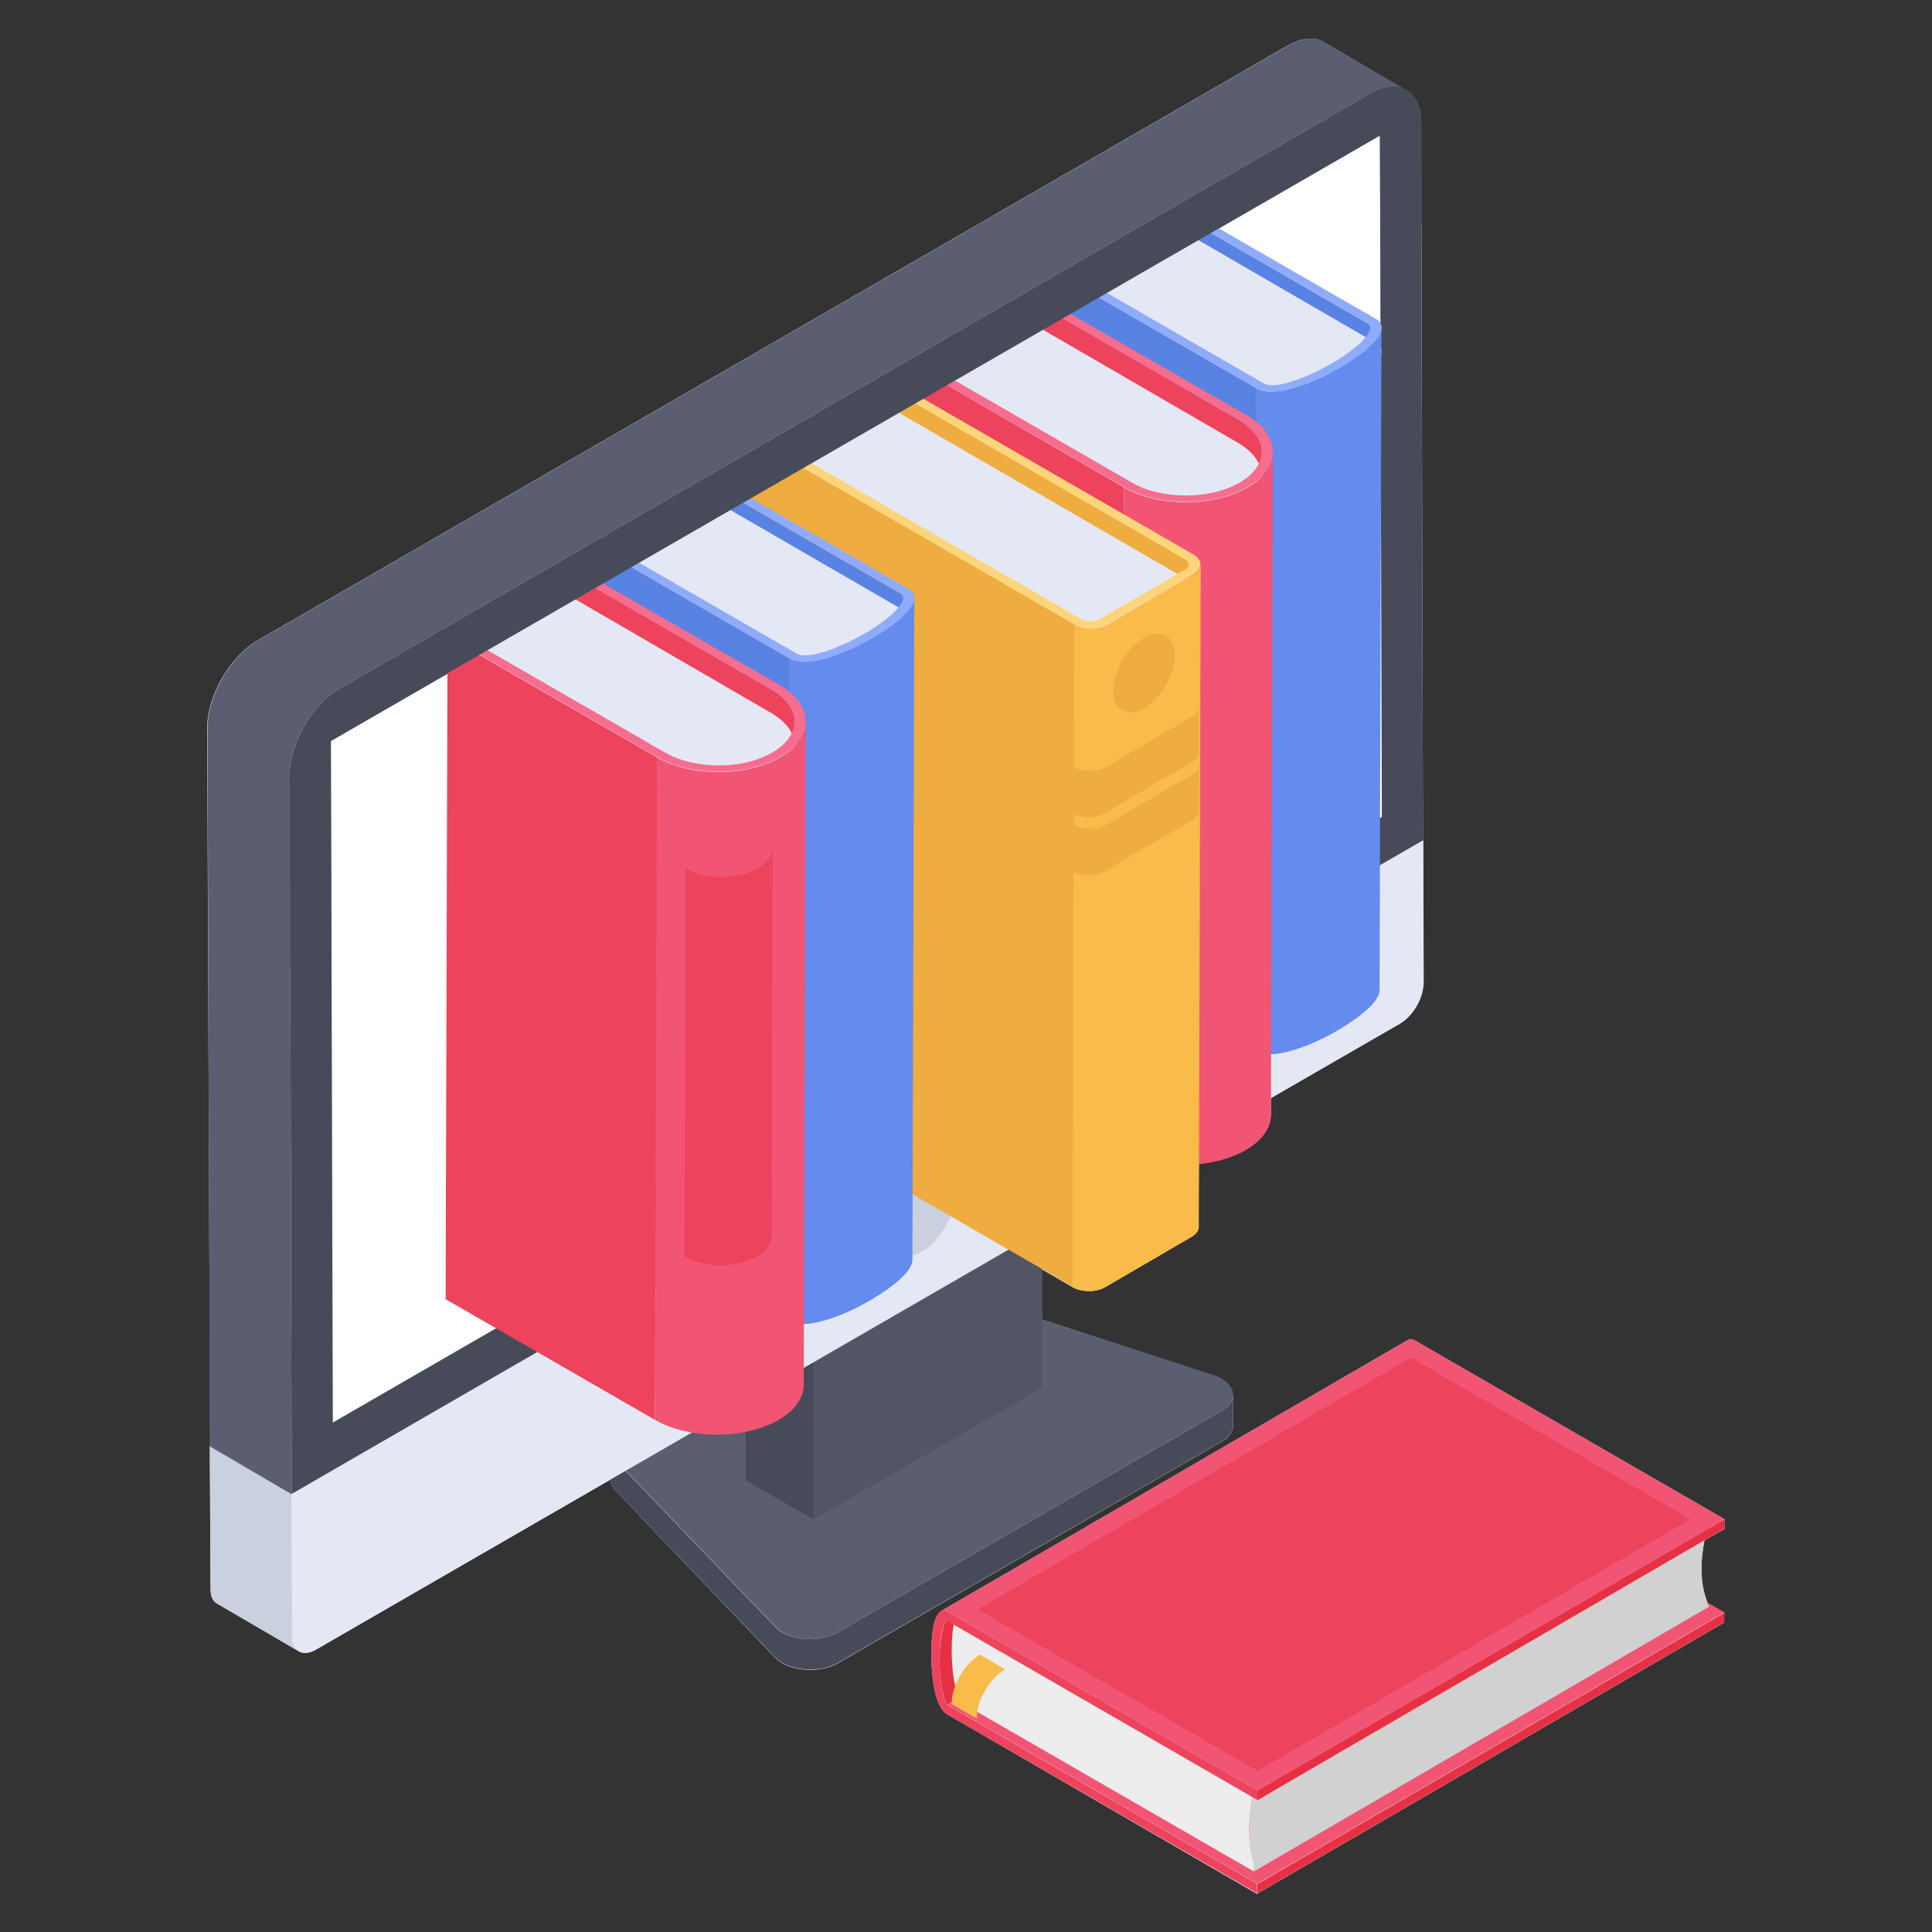 <?xml version="1.0" encoding="utf-8"?>
<!-- Generator: Adobe Illustrator 28.1.0, SVG Export Plug-In . SVG Version: 6.00 Build 0)  -->
<svg version="1.1" id="Layer_1" xmlns="http://www.w3.org/2000/svg" xmlns:xlink="http://www.w3.org/1999/xlink" x="0px" y="0px"
	 viewBox="0 0 512 512" style="enable-background:new 0 0 512 512;" xml:space="preserve">
<rect x="0" y="0" width="512" height="512" fill="#333333" stroke="none"/>
<style type="text/css">
	.st0{fill:#E4E8F4;}
	.st1{enable-background:new    ;}
	.st2{fill:#474B59;}
	.st3{fill:#5B5E71;}
	.st4{fill:#525566;}
	.st5{fill:#CAD0DD;}
	.st6{fill:#FFFFFF;}
	.st7{fill:#5983E2;}
	.st8{fill:#658BEE;}
	.st9{fill:#8FACFC;}
	.st10{fill:#ED435C;}
	.st11{fill:#F25574;}
	.st12{fill:#F76D8E;}
	.st13{fill:#EFAC41;}
	.st14{fill:#F9BB4A;}
	.st15{fill:#FED57A;}
	.st16{fill:#E63044;}
	.st17{fill:#D1D1D1;}
	.st18{fill:#EDEDED;}
</style>
<g>
	<g>
		<path class="st0" d="M249.5,427c0,0-0.1,0-0.2,0l123.8-71.9c0.5-0.3,1.1-0.3,1.8,0.1l82.1,47.4v2.6l-5.3,3
			c-1.1,5.9-1.2,11.6,0.9,16.7l4.3,2.5v2.6l-123.8,71.9L251,454.3c-3.9-2.3-4.2-12.9-4.2-16.1c0-3.3,0.3-6.2,0.8-8.3
			C248.2,428.3,248.8,427.3,249.5,427z"/>
		<path class="st0" d="M54.9,193c0-8.7,6-19,13.4-23.3L341.2,12.1c3.9-2.2,7.3-2.4,9.7-0.9l21.6,12.7c2.6,1.3,4.1,4.3,4.1,8.7V33
			l0.1,26.7l0.4,163l0.1,37.8c0,0.9-0.2,1.9-0.5,3.1c-0.9,3.1-3.2,6.2-5.7,7.7L336.8,291v4.3c0,3.5-2.3,6.9-6.8,9.4
			c-3.5,2-7.8,3.1-12.3,3.5l-0.1,17c0,0.9-0.6,1.7-1.7,2.5l-23,13.4c-2.4,1.4-6.2,1.4-8.7,0l-8.1-4.7v13.3l45.4,14.8
			c4.2,1.3,5.8,4.1,4.8,6.5c0.2-0.5,0.5-0.9,0.5-1.3v8.1c0,1.5-1,3.1-3.1,4.3l-101.7,58.7c-4.9,2.8-13,2.1-16.4-1.3L163.1,395
			c-0.9-0.9-1.2-1.9-1.3-2.9l-78,45c-1.8,1.1-3.5,1.1-4.6,0.3c0,0.1,0,0.2,0.1,0.2l-21.7-12.7c-0.6-0.3-1-0.8-1.4-1.5
			c-0.3-0.7-0.4-1.5-0.4-2.5l-0.2-37.7h0.1L54.9,193z"/>
		<g>
			<g>
				<g>
					<g>
						<g>
							<g class="st1">
								<g>
									<path class="st2" d="M163,386.9l42.6,44.4c3.3,3.5,11.5,4.1,16.4,1.3l101.7-58.7c2.1-1.2,3.1-2.7,3.1-4.3v8.1
										c0,1.5-1,3.1-3,4.3L222,440.7c-4.9,2.8-13,2.1-16.4-1.3L163.1,395c-0.9-0.9-1.3-1.9-1.3-2.9V384
										C161.7,385,162.2,386,163,386.9z"/>
								</g>
								<g>
									<path class="st3" d="M232.6,340.6c3.3-1.9,8.3-2.3,12.4-1l76.5,24.8c6,1.9,7.1,6.7,2.2,9.5L222,432.6
										c-4.9,2.8-13,2.2-16.3-1.3l-42.6-44.4c-2.3-2.3-1.5-5.3,1.7-7.2L232.6,340.6z"/>
								</g>
							</g>
						</g>
						<g>
							<g class="st1">
								<g>
									<path class="st2" d="M215.6,335l0,67.7l-18-10.4l0-67.7L215.6,335z"/>
								</g>
								<g>
									<path class="st4" d="M276.1,300.1l0,67.7l-60.5,34.9l0-67.7L276.1,300.1z"/>
								</g>
								<g>
									<path class="st3" d="M258.1,289.6l18,10.4L215.6,335l-18-10.4L258.1,289.6z"/>
								</g>
							</g>
						</g>
					</g>
					<g>
						<g>
							<path class="st5" d="M77.3,395.9l0.1,37.7c0,0.9,0.1,1.8,0.5,2.5c0.2,0.7,0.7,1.2,1.2,1.5L57.5,425c-0.6-0.3-1-0.8-1.3-1.5
								c-0.3-0.7-0.4-1.5-0.4-2.5l-0.2-37.7L77.3,395.9z"/>
						</g>
						<g>
							<path class="st0" d="M377.2,222.7l0.1,37.7c0,1-0.2,2-0.5,3.1c-0.9,3.1-3.1,6.2-5.7,7.7L83.7,437.2c-2.6,1.5-4.9,1-5.8-1
								c-0.3-0.7-0.5-1.6-0.5-2.5l-0.1-37.7L377.2,222.7z"/>
						</g>
						<g>
							<path class="st5" d="M253.1,316.4c0,5.6-3.9,12.5-8.8,15.3c-4.9,2.8-8.9,0.6-8.9-5.1c0-5.6,3.9-12.5,8.8-15.3
								C249.1,308.5,253.1,310.8,253.1,316.4z"/>
						</g>
						<g>
							<path class="st6" d="M365.7,35.9l0.5,180.6L88.2,376.9l-0.5-180.6L365.7,35.9z"/>
						</g>
						<g>
							<path class="st3" d="M55,193c0-8.7,6-19,13.4-23.3L341.3,12.1c3.8-2.2,7.2-2.4,9.7-0.9l21.7,12.7c-2.5-1.4-5.9-1.2-9.6,0.9
								L90.2,182.4c-7.5,4.3-13.5,14.6-13.4,23.3l0.5,190.3l-21.7-12.7L55,193L55,193z"/>
						</g>
						<g>
							<path class="st2" d="M363.1,24.8c7.4-4.3,13.5-0.9,13.5,7.7l0.5,190.2L77.3,395.9l-0.5-190.2c0-8.6,5.9-19,13.4-23.2
								L363.1,24.8z M366.2,216.5l-0.5-180.6L87.7,196.4l0.5,180.6L366.2,216.5z"/>
						</g>
					</g>
				</g>
				<g>
					<g class="st1">
						<g>
							<path class="st7" d="M308.8,58.7l3.4-2l50.3,29c0.5,0.3,0.7,0.7,0.7,1.2l-0.5,175.6c0-0.5-0.2-0.9-0.6-1.2l-77.3-44.6
								L308.8,58.7z"/>
						</g>
						<g>
							<path class="st0" d="M308.9,58.6l55.7,32.3c4.7,2.7-2.2,8.6-9.4,12.9c-7.3,4.2-17.5,8.2-22.2,5.4l-48.2-36.6L308.9,58.6z"/>
						</g>
						<g>
							<path class="st7" d="M282.7,73.9l-27.4,160l77.2,44.6l0.5-175.6L282.7,73.9z"/>
						</g>
						<g>
							<path class="st8" d="M355.1,97.4c-7.3,4.2-17.5,8.2-22.2,5.5l-0.5,175.6c4.7,2.7,14.9-1.2,22.2-5.5c5.6-3.3,11-7.5,11-10.6
								l0.5-175.6C366.1,89.8,360.7,94.1,355.1,97.4z"/>
						</g>
						<g>
							<path class="st9" d="M314.3,55.5l-2.1,1.2l50.3,29c2.4,1.4-1.7,6-9.4,10.5c-7.7,4.5-15.6,6.9-18,5.5l-50.3-29l-2.1,1.2
								l50.3,29c4.7,2.7,14.9-1.2,22.2-5.5c7.3-4.2,14.1-10.2,9.4-12.9L314.3,55.5z"/>
						</g>
					</g>
					<g class="st1">
						<g>
							<path class="st10" d="M267.8,82.4l5.2-3l55.4,32c4,2.3,6,5.3,6,8.3l-0.5,175.6c0-3-1.9-6.1-5.9-8.3l-82.4-47.6L267.8,82.4z"
								/>
						</g>
						<g>
							<path class="st0" d="M267.8,82.4l-30.6,17.8l60.2,34.9c8.5,4.9,22.3,4.9,30.7,0c8.4-4.9,8.4-12.9-0.1-17.8L267.8,82.4z"/>
						</g>
						<g>
							<path class="st10" d="M242.4,97.1l-6.4,3.6l-21,156.5l82.4,47.6l0.5-175.6L242.4,97.1z"/>
						</g>
						<g>
							<path class="st11" d="M330.6,129.2c-9,5.2-23.7,5.2-32.7,0l-0.5,175.6c9.1,5.2,23.7,5.2,32.7,0c4.5-2.6,6.7-6,6.7-9.4
								l0.5-175.6C337.3,123.2,335.1,126.6,330.6,129.2z"/>
						</g>
						<g>
							<path class="st12" d="M275,78.2l-2.1,1.2l55.5,32c7.9,4.6,7.9,12,0.1,16.5s-20.6,4.6-28.5,0l-55.5-32l-2.1,1.2l55.5,32
								c9.1,5.2,23.7,5.2,32.7,0c9-5.2,8.9-13.7-0.1-19L275,78.2z"/>
						</g>
					</g>
					<g class="st1">
						<g>
							<path class="st13" d="M234,101.9l-27.4,160l107.3,61.9l0.5-175.6L234,101.9z"/>
						</g>
						<g>
							<path class="st0" d="M229.6,104.4L198,122.8l84.6,49c2.4,1.4,6.3,1.4,8.7,0l23-13.3c2.4-1.4,2.4-3.7,0-5.1L229.6,104.4z"/>
						</g>
						<g>
							<path class="st13" d="M314.3,148.3c0.6,0.4,0.9,0.9,0.9,1.3l-0.5,175.6c0-0.5-0.3-1-0.9-1.3L314.3,148.3z"/>
						</g>
						<g>
							<path class="st13" d="M204.4,119.1l-6.9,9.7L177,279.1l107.3,61.9l0.5-175.6L204.4,119.1z"/>
						</g>
						<g>
							<path class="st14" d="M284.7,165.5c2.5,1.4,6.4,1.4,8.8,0l22.9-13.4c1.2-0.6,1.8-1.6,1.8-2.5l-0.5,175.6
								c0,0.9-0.6,1.8-1.8,2.5l-23,13.4c-2.3,1.4-6.3,1.4-8.7,0L284.7,165.5z"/>
						</g>
						<g>
							<path class="st13" d="M311.3,173.7c0,5.1-3.6,11.4-8.1,14c-4.5,2.6-8.1,0.5-8.2-4.6c0-5.1,3.6-11.4,8.1-14
								C307.6,166.4,311.3,168.5,311.3,173.7z"/>
						</g>
						<g>
							<path class="st13" d="M284.2,203.2c2.5,1.4,6.6,1.4,9,0l22.9-13.4c1.2-0.6,1.6-1.6,1.6-2.5v12.3c0,0.9-0.9,1.8-2,2.5
								l-23,13.4c-2.3,1.4-6.1,1.4-8.5,0V203.2z"/>
						</g>
						<g>
							<path class="st13" d="M284.2,218.6c2.5,1.4,6.6,1.4,9,0l22.9-13.4c1.2-0.6,1.6-1.6,1.6-2.5V215c0,0.9-0.9,1.8-2,2.5l-23,13.4
								c-2.3,1.4-6.1,1.4-8.5,0V218.6z"/>
						</g>
						<g>
							<path class="st15" d="M236,100.7l-2.1,1.2l80.3,46.4c1.2,0.7,1.2,1.9,0,2.6l-23,13.3c-1.2,0.7-3.3,0.7-4.5,0l-80.3-46.4
								l-2.1,1.2l80.3,46.4c2.4,1.4,6.3,1.4,8.7,0l23-13.3c2.4-1.4,2.4-3.7,0-5.1L236,100.7z"/>
						</g>
						<g>
							<path class="st15" d="M236,100.7l-2.1,1.2l80.3,46.4c1.2,0.7,1.2,1.9,0,2.6l-23,13.3c-1.2,0.7-3.3,0.7-4.5,0l-80.3-46.4
								l-2.1,1.2l80.3,46.4c2.4,1.4,6.3,1.4,8.7,0l23-13.3c2.4-1.4,2.4-3.7,0-5.1L236,100.7z"/>
						</g>
					</g>
					<g class="st1">
						<g>
							<path class="st7" d="M188.4,128.3l50.3,29c0.5,0.3,0.7,0.7,0.7,1.2L238.8,334c0-0.5-0.2-0.9-0.6-1.2L161,288.3L188.4,128.3z"
								/>
						</g>
						<g>
							<path class="st0" d="M190.5,133.4l50.3,29.1c4.7,2.7-2.2,8.6-9.4,12.9c-7.3,4.2-17.5,8.2-22.2,5.4l-50.3-29L190.5,133.4z"/>
						</g>
						<g>
							<path class="st7" d="M158.9,145.4l-27.4,160l77.2,44.6l0.5-175.6L158.9,145.4z"/>
						</g>
						<g>
							<path class="st8" d="M231.3,168.9c-7.3,4.2-17.5,8.2-22.2,5.5L208.6,350c4.7,2.7,14.9-1.2,22.2-5.5c5.6-3.3,11-7.5,11-10.6
								l0.5-175.6C242.3,161.4,236.9,165.6,231.3,168.9z"/>
						</g>
						<g>
							<path class="st9" d="M190.5,127.1l-2.1,1.2l50.3,29c2.4,1.4-1.7,6-9.4,10.5c-7.7,4.5-15.6,6.9-18,5.5l-50.3-29l-2.1,1.2
								l50.3,29c4.7,2.7,14.9-1.2,22.2-5.5c7.3-4.2,14.1-10.2,9.4-12.9L190.5,127.1z"/>
						</g>
					</g>
					<g class="st1">
						<g>
							<path class="st10" d="M149.2,150.9l55.4,32c4,2.3,6,5.3,6,8.3L210,366.9c0-3-1.9-6.1-5.9-8.3L121.7,311L149.2,150.9z"/>
						</g>
						<g>
							<path class="st0" d="M151.9,158.5l-30.6,17.8l52.4,30.4c8.5,4.9,22.3,4.9,30.7,0c8.4-4.9,8.4-12.9-0.1-17.8L151.9,158.5z"/>
						</g>
						<g>
							<path class="st10" d="M118.6,168.7l-0.5,175.6l55.5,32l0.5-175.6L118.6,168.7z"/>
						</g>
						<g>
							<path class="st11" d="M206.8,200.7c-9,5.2-23.7,5.2-32.7,0l-0.5,175.6c9.1,5.2,23.7,5.2,32.7,0c4.5-2.6,6.7-6,6.7-9.4
								l0.5-175.6C213.5,194.7,211.2,198.1,206.8,200.7z"/>
						</g>
						<g>
							<path class="st10" d="M200.9,230.1c-5.3,3.1-13.9,3.1-19.2,0l-0.3,102.9c5.3,3.1,13.9,3.1,19.2,0c2.6-1.5,3.9-3.5,3.9-5.5
								l0.3-102.9C204.8,226.5,203.5,228.5,200.9,230.1z"/>
						</g>
						<g>
							<path class="st12" d="M151.2,149.7l-2.1,1.2l55.5,32c7.9,4.6,7.9,12,0.1,16.5c-7.8,4.6-20.6,4.6-28.5,0l-55.5-32l-2.1,1.2
								l55.5,32c9.1,5.2,23.7,5.2,32.7,0c9-5.2,8.9-13.7-0.1-19L151.2,149.7z"/>
						</g>
					</g>
				</g>
				<path class="st2" d="M365.7,35.9L87.7,196.4"/>
				<g>
					<path class="st2" d="M76.8,205.6l0.1,51h10.9l-0.2-60.3L365.7,35.9l0.1,23.8h11l-0.1-27.2c0-8.6-6.1-12-13.5-7.7L90.2,182.4
						C82.7,186.7,76.8,197,76.8,205.6z"/>
				</g>
			</g>
			<g>
				<g>
					<g>
						<g class="st1">
							<g>
								<path class="st16" d="M249,439.5c0,7.7,1.5,12,2,12.3l123.8-71.9c-0.6-0.3-2-4.6-2-12.3c0-6.7,1.2-9.5,1.8-9.9l-123.8,71.9
									C250.2,430.1,249.1,432.9,249,439.5z"/>
							</g>
							<g>
								<path class="st11" d="M333.2,499.2L457,427.3l-82.1-47.4l-123.8,71.9L333.2,499.2z"/>
							</g>
							<g>
								<path class="st17" d="M332.2,496l120.7-70.2c-3.3-6.8-2.1-14.7,0-22.9l-120.7,70.2C330.8,481.3,330.6,489,332.2,496z"/>
							</g>
							<g>
								<path class="st18" d="M256.2,426.8c-1.4-0.8-2.5,0.1-3.2,2.6c-0.5,1.9-0.8,4.6-0.8,7.7c0,3,0.2,12.8,3.9,14.9l76.1,43.9
									l0-2.3c-1.8-5.6-1.3-12.8,0.1-20.5v-2.4L256.2,426.8z"/>
							</g>
							<g>
								<path class="st16" d="M333.2,501.8l123.8-71.9l0-2.5l-123.8,71.9L333.2,501.8z"/>
							</g>
							<g>
								<path class="st16" d="M333.2,477.1L457,405.1l0-2.5l-123.8,71.9L333.2,477.1z"/>
							</g>
							<g>
								<path class="st11" d="M374.9,355.2c-0.7-0.4-1.3-0.4-1.8-0.1L249.3,427c0.5-0.3,1.1-0.3,1.8,0.1l82.1,47.4L457,402.6
									L374.9,355.2z"/>
								<path class="st10" d="M373.9,359.8l74.1,42.8l-114.7,66.7l-74.2-42.8L373.9,359.8z"/>
							</g>
							<g>
								<path class="st10" d="M251.1,427.1c-1.6-0.9-2.7,0.1-3.5,2.8c-0.5,2-0.8,5-0.8,8.3c0,3.2,0.3,13.8,4.2,16.1l82.1,47.4l0-2.5
									l-82.1-47.4c-0.6-0.3-2-4.6-2-12.3c0-7.7,1.5-10.2,2.1-9.9l82.1,47.4l0-2.5L251.1,427.1z"/>
							</g>
						</g>
					</g>
					<g>
						<g class="st1">
							<g>
								<path class="st14" d="M266.4,442.4l-6.7-3.9c-4.2,2.4-7.5,8.3-7.5,13.1l6.7,3.9C258.8,450.6,262.2,444.8,266.4,442.4z"/>
							</g>
						</g>
					</g>
				</g>
			</g>
		</g>
	</g>
</g>
</svg>
